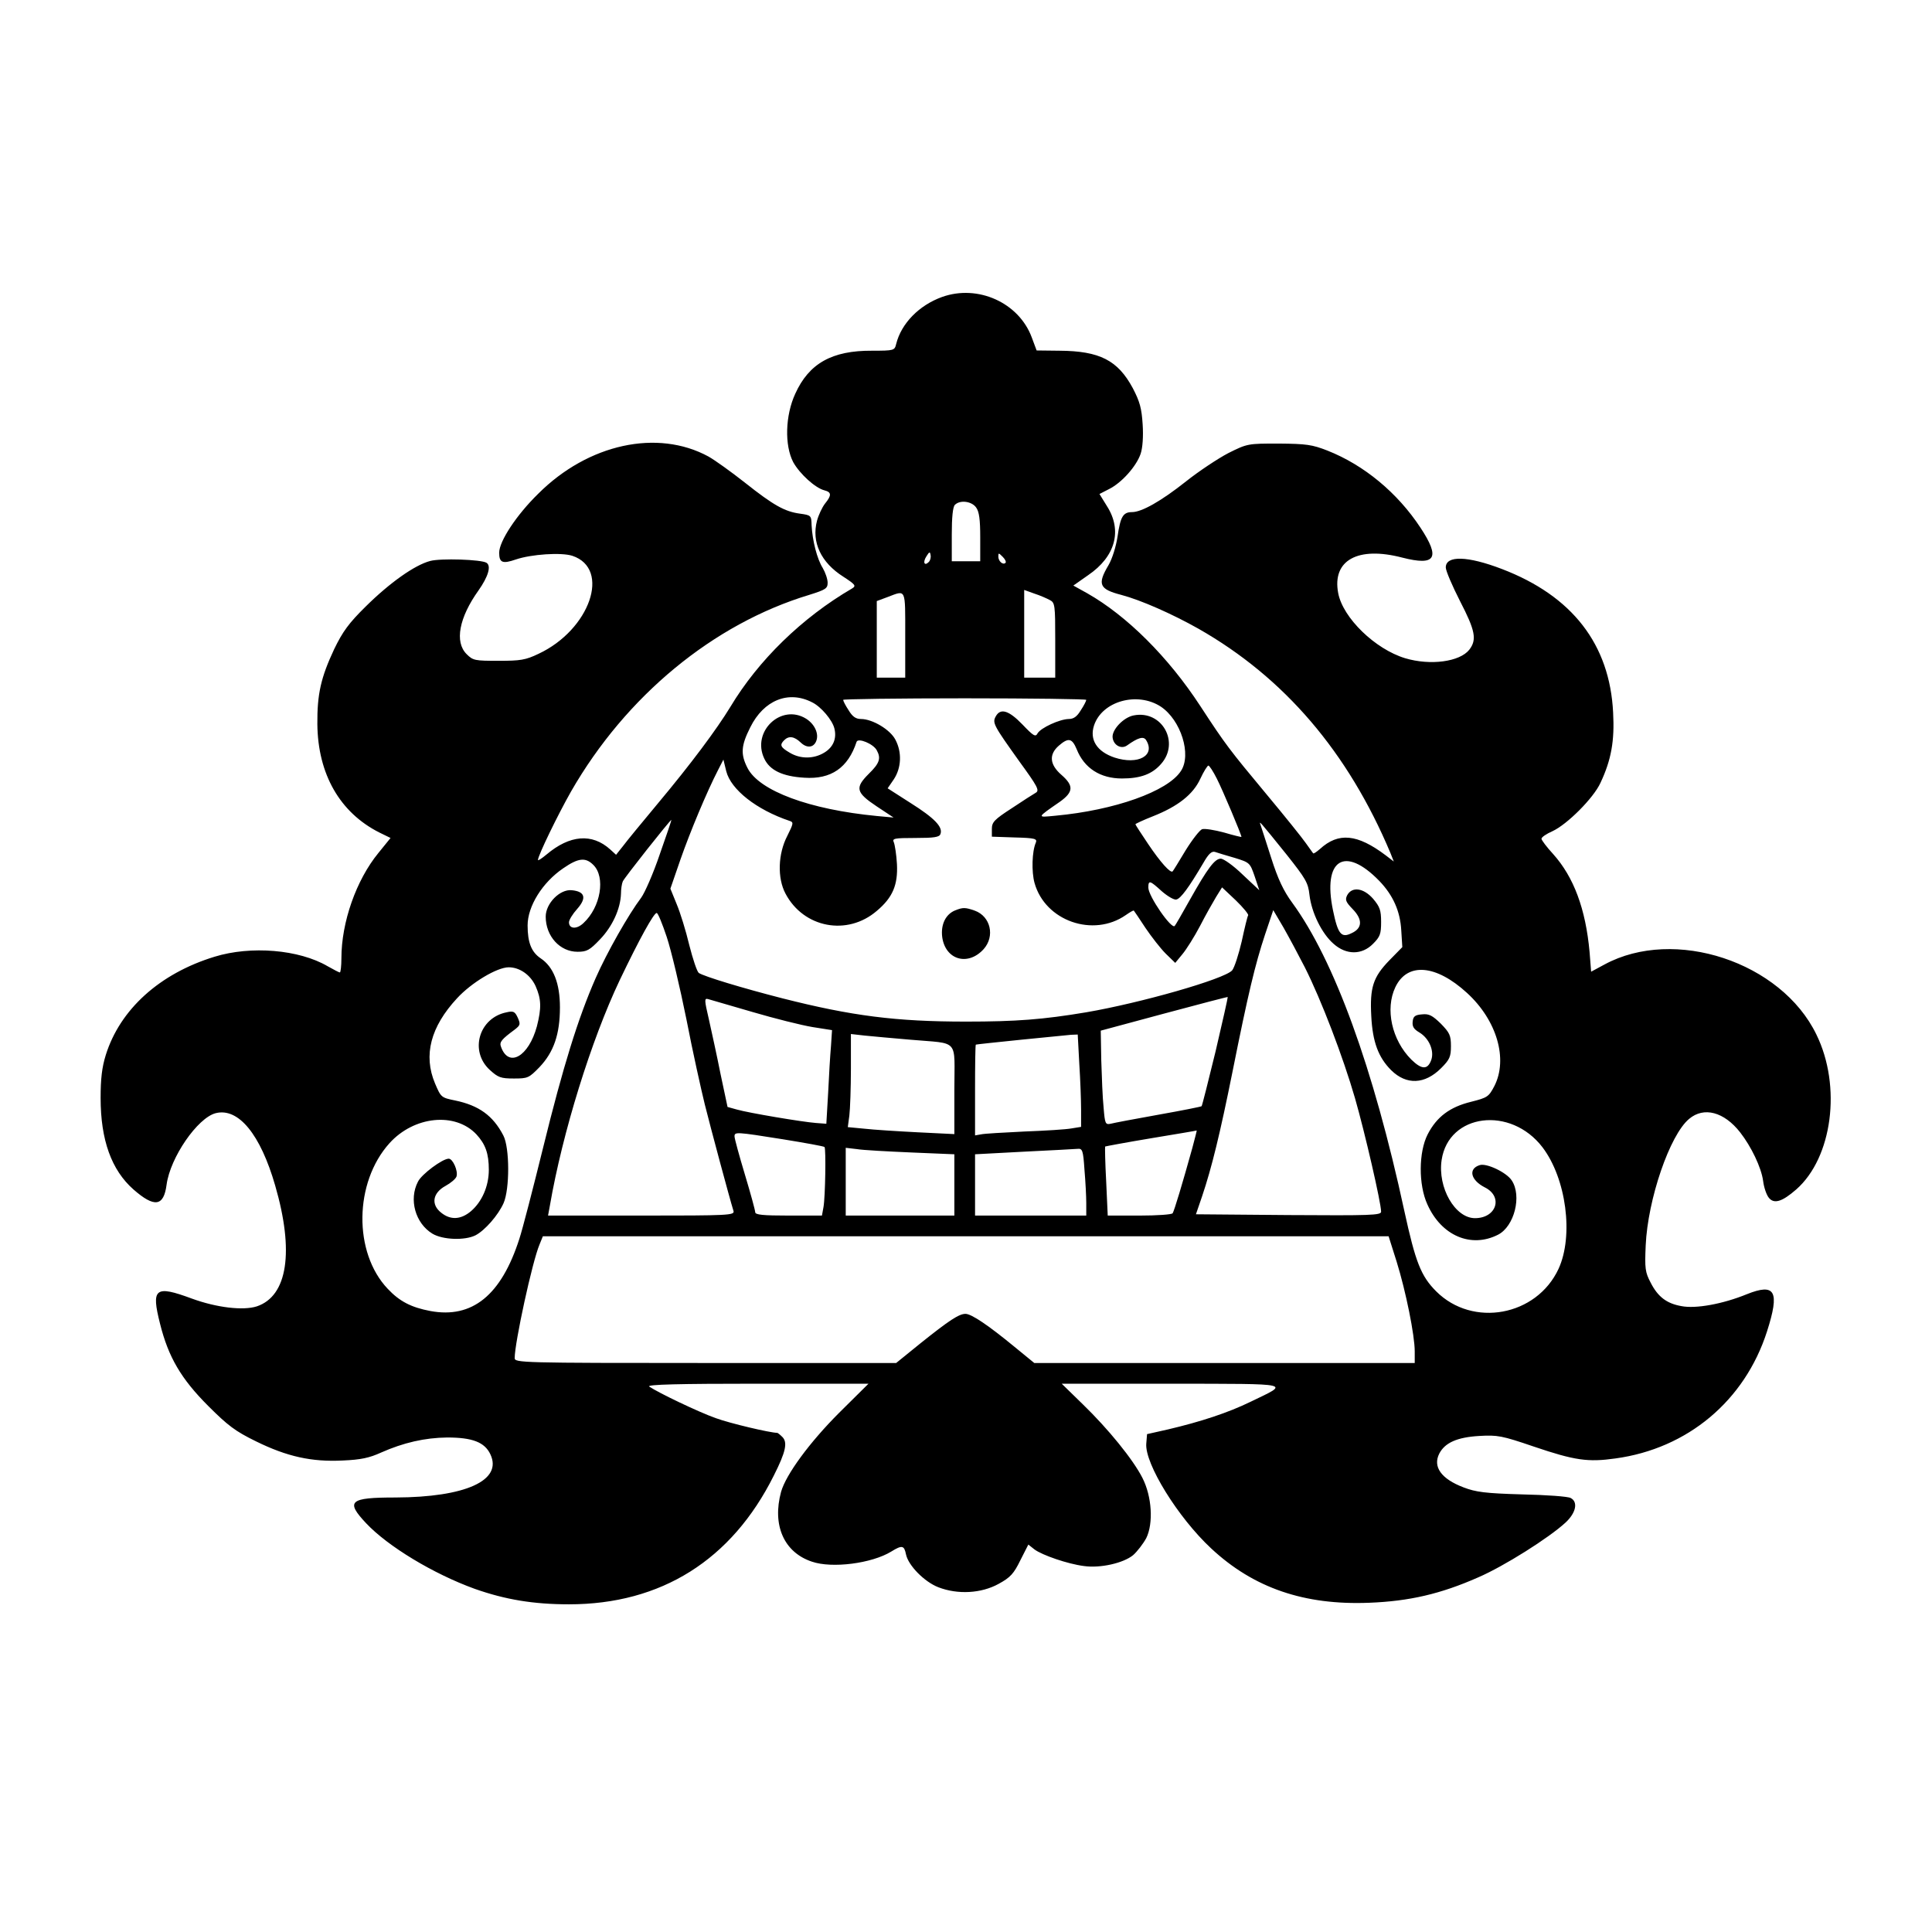 <?xml version="1.0" encoding="UTF-8" standalone="yes"?>
<svg version="1.0" xmlns="http://www.w3.org/2000/svg" width="100mm" height="100mm" viewBox="0 0 747 575" preserveAspectRatio="xMidYMid meet">
  <g transform="translate(0,575) scale(0.1,-0.1)" fill="#000000" stroke="none">
    <path d="M3643 5462 c-89 -32 -158 -102 -178 -182 -6 -25 -8 -26 -93 -26 -155
1 -244 -49 -297 -166 -39 -84 -42 -200 -8 -265 25 -45 85 -100 121 -109 27 -7
28 -19 2 -51 -11 -14 -25 -44 -31 -66 -22 -83 15 -162 102 -217 46 -30 50 -35
34 -45 -194 -113 -363 -278 -471 -458 -53 -87 -152 -220 -280 -373 -60 -72
-121 -146 -135 -165 l-27 -34 -23 21 c-70 63 -156 56 -246 -20 -18 -15 -33
-25 -33 -21 0 17 78 177 128 265 212 369 550 648 921 760 64 20 71 25 71 47 0
14 -9 40 -19 57 -22 35 -40 106 -43 165 -1 38 -2 39 -45 45 -59 8 -102 32
-213 120 -52 41 -116 87 -141 101 -197 107 -465 49 -658 -144 -84 -82 -151
-184 -151 -228 0 -39 13 -44 65 -26 59 20 175 28 218 14 150 -50 68 -286 -131
-379 -50 -24 -70 -27 -154 -27 -92 0 -99 1 -124 26 -47 47 -29 141 46 246 38
54 50 95 31 107 -20 13 -178 18 -218 7 -60 -16 -156 -84 -249 -176 -66 -65
-89 -97 -122 -165 -51 -109 -66 -173 -65 -290 2 -193 87 -342 240 -419 l43
-21 -47 -58 c-86 -105 -143 -268 -143 -407 0 -30 -3 -55 -6 -55 -3 0 -24 11
-47 24 -111 65 -297 80 -437 37 -213 -65 -366 -204 -421 -380 -15 -48 -20 -93
-20 -166 0 -163 42 -279 127 -354 81 -71 117 -66 128 18 14 106 120 259 190
277 88 22 173 -82 230 -280 74 -255 48 -427 -71 -467 -53 -17 -155 -5 -251 30
-143 53 -158 40 -123 -98 32 -128 81 -212 186 -317 76 -76 105 -98 185 -137
120 -59 215 -80 335 -74 70 3 103 10 149 31 86 38 168 57 255 58 97 0 145 -18
167 -65 48 -101 -96 -166 -367 -167 -178 0 -194 -14 -113 -100 84 -89 259
-195 419 -253 119 -42 228 -60 365 -60 356 0 629 171 792 498 46 91 54 128 33
149 -9 9 -18 16 -20 16 -27 0 -184 37 -238 57 -65 23 -220 97 -257 122 -10 8
118 11 417 11 l431 0 -113 -112 c-115 -115 -206 -239 -225 -306 -35 -129 11
-234 119 -270 78 -27 232 -7 307 39 42 26 50 24 57 -11 9 -43 71 -106 125
-127 75 -29 166 -24 233 13 46 25 59 40 84 91 l31 61 24 -19 c30 -22 128 -56
191 -64 63 -9 152 11 190 42 16 14 39 44 51 66 28 57 22 161 -15 233 -36 71
-132 189 -230 284 l-82 80 425 0 c477 -1 458 4 305 -70 -86 -42 -192 -77 -320
-107 l-80 -18 -3 -37 c-6 -77 122 -285 251 -405 164 -153 360 -220 611 -210
155 6 276 34 421 98 100 43 274 153 338 212 41 38 49 80 20 95 -10 6 -94 12
-188 14 -142 4 -179 9 -226 27 -87 33 -120 80 -94 131 22 42 69 63 155 68 70
4 87 1 210 -41 159 -54 210 -61 316 -46 279 38 500 223 586 491 50 156 32 188
-78 144 -93 -38 -198 -57 -253 -46 -57 10 -91 36 -119 91 -21 40 -23 54 -19
144 8 178 93 427 168 489 57 48 135 27 197 -52 43 -55 82 -136 89 -188 3 -25
13 -54 22 -65 20 -25 51 -16 106 32 140 123 176 399 78 599 -136 281 -549 417
-819 271 l-52 -28 -6 76 c-15 166 -61 290 -141 379 -25 27 -45 54 -45 59 0 6
19 19 42 29 57 26 159 128 186 187 42 89 55 163 49 272 -13 264 -158 451 -430
555 -133 51 -217 53 -217 6 0 -13 25 -71 55 -130 59 -114 66 -149 36 -188 -37
-47 -151 -62 -248 -33 -116 35 -241 156 -259 252 -24 127 76 182 248 137 129
-33 148 -2 70 116 -89 135 -218 242 -360 298 -59 23 -81 26 -188 27 -119 0
-121 0 -195 -37 -40 -21 -114 -70 -163 -109 -97 -77 -172 -119 -209 -119 -35
0 -45 -18 -56 -94 -6 -39 -20 -85 -35 -111 -44 -74 -36 -93 49 -115 76 -20
198 -74 299 -131 332 -189 578 -477 742 -867 l13 -33 -30 23 c-111 84 -184 91
-256 25 -13 -11 -24 -19 -26 -16 -2 2 -14 20 -28 39 -13 19 -82 105 -153 190
-143 172 -157 190 -255 340 -124 190 -284 349 -437 436 l-54 30 57 40 c106 72
133 173 73 267 l-29 47 37 19 c50 25 106 89 122 136 8 23 11 68 8 114 -4 63
-11 88 -38 140 -58 108 -128 144 -284 145 l-88 1 -19 51 c-50 134 -208 205
-346 156z m131 -814 c12 -16 16 -47 16 -115 l0 -93 -55 0 -55 0 0 103 c0 67 4
107 12 115 20 20 65 14 82 -10z m-183 -211 c-17 -17 -24 -1 -9 22 11 18 14 19
16 5 2 -9 -1 -21 -7 -27z m297 -3 c-10 -10 -28 6 -28 24 0 15 1 15 17 -1 9 -9
14 -19 11 -23z m171 -144 c20 -10 21 -20 21 -155 l0 -145 -60 0 -60 0 0 170 0
169 39 -14 c22 -7 49 -19 60 -25z m-559 -135 l0 -165 -55 0 -55 0 0 148 0 148
43 16 c71 27 67 35 67 -147z m-359 -261 c34 -17 77 -68 85 -100 10 -39 -4 -73
-39 -94 -41 -25 -93 -25 -134 0 -36 21 -39 30 -21 48 18 18 39 15 64 -9 24
-23 50 -20 60 6 11 28 -6 65 -39 86 -96 60 -212 -49 -162 -154 21 -45 70 -69
155 -74 103 -7 169 38 202 139 6 16 65 -8 78 -33 17 -31 11 -50 -31 -91 -54
-54 -50 -72 31 -126 l65 -43 -65 6 c-260 25 -455 97 -500 186 -27 53 -25 86
11 157 52 105 148 144 240 96z m1059 10 c0 -4 -9 -22 -21 -40 -15 -25 -28 -34
-47 -34 -36 -1 -107 -34 -120 -55 -8 -16 -16 -11 -59 34 -53 55 -85 64 -103
31 -14 -25 -8 -35 92 -175 69 -95 78 -111 63 -120 -9 -5 -51 -32 -93 -60 -68
-44 -77 -54 -77 -80 l0 -30 88 -3 c79 -2 88 -5 82 -20 -15 -34 -17 -113 -5
-156 41 -147 227 -212 353 -124 16 11 29 19 31 17 2 -2 22 -32 45 -67 23 -34
58 -79 78 -99 l37 -36 28 34 c15 18 46 67 68 109 21 41 50 92 62 112 l23 37
53 -50 c29 -28 50 -54 48 -58 -3 -4 -14 -50 -25 -101 -12 -51 -28 -101 -37
-112 -31 -34 -354 -126 -564 -162 -167 -28 -271 -36 -465 -36 -272 0 -442 22
-710 90 -156 40 -301 84 -323 98 -7 5 -23 53 -37 108 -13 55 -35 126 -49 159
l-24 59 39 113 c37 106 102 262 146 347 l20 39 11 -45 c18 -71 117 -149 245
-192 16 -5 15 -10 -9 -58 -36 -69 -39 -163 -7 -223 70 -133 239 -165 353 -67
62 52 82 101 78 181 -2 36 -8 74 -12 84 -7 15 0 17 83 17 72 0 93 3 97 15 11
27 -23 62 -115 120 l-89 57 24 35 c29 44 32 104 6 153 -20 39 -89 80 -133 80
-20 0 -33 9 -48 34 -12 18 -21 36 -21 40 0 3 212 6 470 6 259 0 470 -3 470 -6z
m288 -26 c78 -52 120 -186 78 -249 -51 -79 -257 -152 -486 -173 -72 -7 -73 -9
18 54 53 38 54 62 6 104 -46 40 -49 79 -10 113 37 32 51 29 69 -14 29 -73 91
-113 175 -113 72 0 117 17 151 56 74 83 4 209 -105 188 -40 -7 -87 -57 -82
-87 4 -29 34 -45 56 -29 42 30 63 36 73 21 38 -60 -30 -98 -122 -68 -68 23
-97 69 -79 124 31 94 167 132 258 73z m217 -279 c22 -43 95 -216 95 -225 0 -1
-30 6 -67 17 -37 10 -75 16 -85 13 -9 -3 -38 -40 -64 -82 -25 -42 -48 -79 -50
-81 -8 -9 -48 36 -95 106 -27 40 -49 74 -49 76 0 2 30 16 68 31 96 38 155 84
183 145 13 28 27 50 31 51 4 0 19 -23 33 -51z m-2154 -292 c-25 -74 -58 -149
-72 -168 -49 -65 -132 -211 -176 -311 -68 -155 -126 -342 -203 -655 -39 -158
-80 -317 -92 -353 -70 -218 -182 -309 -344 -279 -74 14 -119 37 -165 86 -133
140 -130 411 7 563 95 105 254 121 336 34 35 -38 48 -74 48 -137 0 -64 -27
-124 -69 -160 -39 -33 -79 -35 -115 -6 -41 32 -33 77 17 104 20 11 39 27 42
36 7 21 -14 69 -30 69 -24 0 -105 -60 -119 -89 -36 -69 -10 -161 56 -201 40
-24 126 -27 167 -6 36 19 87 77 108 124 24 54 24 215 -1 262 -40 77 -95 116
-186 135 -54 11 -55 12 -78 66 -46 109 -17 219 85 329 56 61 155 120 200 120
42 0 84 -29 104 -73 22 -50 23 -84 5 -155 -32 -118 -110 -162 -139 -79 -7 18
3 29 53 66 22 17 23 21 12 46 -11 24 -17 27 -43 21 -107 -21 -145 -150 -65
-223 32 -29 42 -33 93 -33 54 0 58 2 99 44 55 58 79 127 79 231 0 93 -25 157
-75 190 -35 24 -50 60 -50 127 0 74 57 166 138 221 58 40 86 43 116 13 48 -47
29 -163 -38 -225 -26 -25 -56 -23 -56 3 0 9 14 32 32 52 37 42 30 67 -21 72
-46 5 -101 -51 -101 -102 0 -76 55 -136 123 -136 36 0 47 6 87 48 48 50 79
118 81 176 0 17 3 39 7 48 5 13 183 238 188 238 1 0 -19 -60 -45 -133z m2425
-3 c72 -91 82 -107 87 -154 8 -69 48 -150 93 -189 49 -44 110 -44 153 0 27 27
31 38 31 84 0 46 -5 59 -31 90 -37 42 -81 48 -100 14 -9 -18 -6 -26 21 -54 39
-40 38 -74 -4 -93 -40 -20 -53 -4 -72 88 -41 197 45 252 179 114 53 -55 81
-117 85 -192 l4 -64 -50 -51 c-63 -65 -76 -105 -70 -216 5 -99 27 -159 77
-209 59 -58 130 -55 193 8 33 33 38 44 38 85 0 42 -5 52 -39 87 -33 32 -46 39
-73 36 -27 -2 -34 -8 -36 -28 -2 -19 4 -29 26 -42 38 -23 58 -71 46 -106 -14
-39 -37 -38 -77 1 -76 76 -102 196 -62 280 46 97 157 88 277 -22 116 -106 159
-256 106 -360 -22 -42 -27 -45 -90 -61 -82 -20 -133 -58 -168 -126 -35 -68
-36 -195 -1 -271 54 -121 169 -170 273 -117 63 32 93 150 53 210 -20 31 -98
68 -124 59 -45 -14 -35 -58 20 -86 72 -36 45 -119 -38 -119 -77 0 -145 118
-129 225 27 180 267 210 390 49 92 -121 121 -342 62 -470 -85 -183 -332 -228
-473 -87 -59 59 -80 113 -123 310 -120 556 -272 972 -434 1193 -33 45 -55 91
-81 173 -20 62 -38 119 -41 127 -7 19 -6 18 102 -116z m-202 -11 c58 -18 59
-19 77 -71 l18 -54 -65 61 c-35 34 -73 61 -84 61 -23 0 -51 -37 -120 -160 -29
-52 -55 -97 -58 -100 -12 -15 -102 115 -102 148 0 30 6 28 52 -14 22 -19 47
-34 56 -32 17 3 49 47 105 142 20 35 32 46 45 42 9 -3 44 -14 76 -23z m271
-423 c64 -127 148 -347 194 -506 38 -132 101 -405 101 -439 0 -14 -42 -15
-358 -13 l-358 3 24 70 c37 110 69 240 118 484 60 300 87 412 125 527 l32 95
40 -68 c21 -37 58 -106 82 -153z m-2467 117 c17 -51 51 -194 76 -318 24 -124
57 -272 71 -329 23 -92 96 -364 111 -412 5 -17 -17 -18 -356 -18 l-361 0 7 38
c49 284 160 640 270 872 77 161 132 260 143 260 5 0 22 -42 39 -93z m2122
-442 c-28 -115 -52 -210 -54 -212 -1 -2 -77 -17 -167 -33 -90 -16 -174 -32
-185 -35 -20 -4 -22 0 -27 63 -4 37 -7 119 -9 182 l-2 115 245 66 c134 36 245
65 246 64 1 -1 -20 -95 -47 -210z m-1790 152 c85 -25 189 -51 231 -58 l76 -12
-4 -61 c-3 -34 -8 -115 -11 -181 l-7 -120 -40 3 c-53 4 -261 39 -306 52 l-36
10 -27 127 c-14 71 -35 166 -45 211 -18 77 -18 83 -3 79 10 -3 87 -25 172 -50z
m610 -107 c192 -17 170 8 170 -193 l0 -172 -142 7 c-79 4 -172 10 -207 14
l-63 6 6 45 c3 25 6 106 6 181 l0 134 53 -6 c28 -3 108 -10 177 -16z m653 -92
c4 -62 7 -143 7 -179 l0 -66 -37 -6 c-21 -4 -103 -9 -183 -12 -80 -4 -155 -8
-167 -11 l-23 -4 0 175 c0 96 1 175 3 176 4 2 342 36 368 38 l26 1 6 -112z
m437 -327 c-38 -137 -70 -243 -76 -252 -3 -5 -60 -9 -128 -9 l-123 0 -6 132
c-4 72 -5 133 -4 135 2 1 82 16 178 32 96 16 175 29 176 30 1 0 -7 -30 -17
-68z m-1583 34 c86 -14 159 -27 161 -30 6 -6 3 -193 -4 -232 l-6 -33 -129 0
c-99 0 -129 3 -129 13 0 7 -18 73 -40 146 -22 73 -40 139 -40 147 0 18 5 18
187 -11z m496 -51 l167 -7 0 -118 0 -119 -210 0 -210 0 0 131 0 131 43 -5 c23
-4 117 -9 210 -13z m670 -66 c4 -46 7 -104 7 -130 l0 -48 -215 0 -215 0 0 119
0 118 188 10 c103 5 196 10 208 11 19 2 22 -5 27 -80z m1207 -356 c36 -116 70
-285 70 -347 l0 -45 -735 0 -736 0 -77 63 c-101 83 -166 127 -189 127 -25 0
-63 -25 -173 -113 l-95 -77 -737 0 c-714 0 -738 1 -738 19 0 59 68 373 96 439
l13 32 1635 0 1635 0 31 -98z"/>
    <path d="M3693 3090 c-37 -15 -56 -55 -50 -103 12 -88 99 -114 160 -47 45 50
27 127 -34 149 -37 13 -46 13 -76 1z"/>
  </g>
</svg>